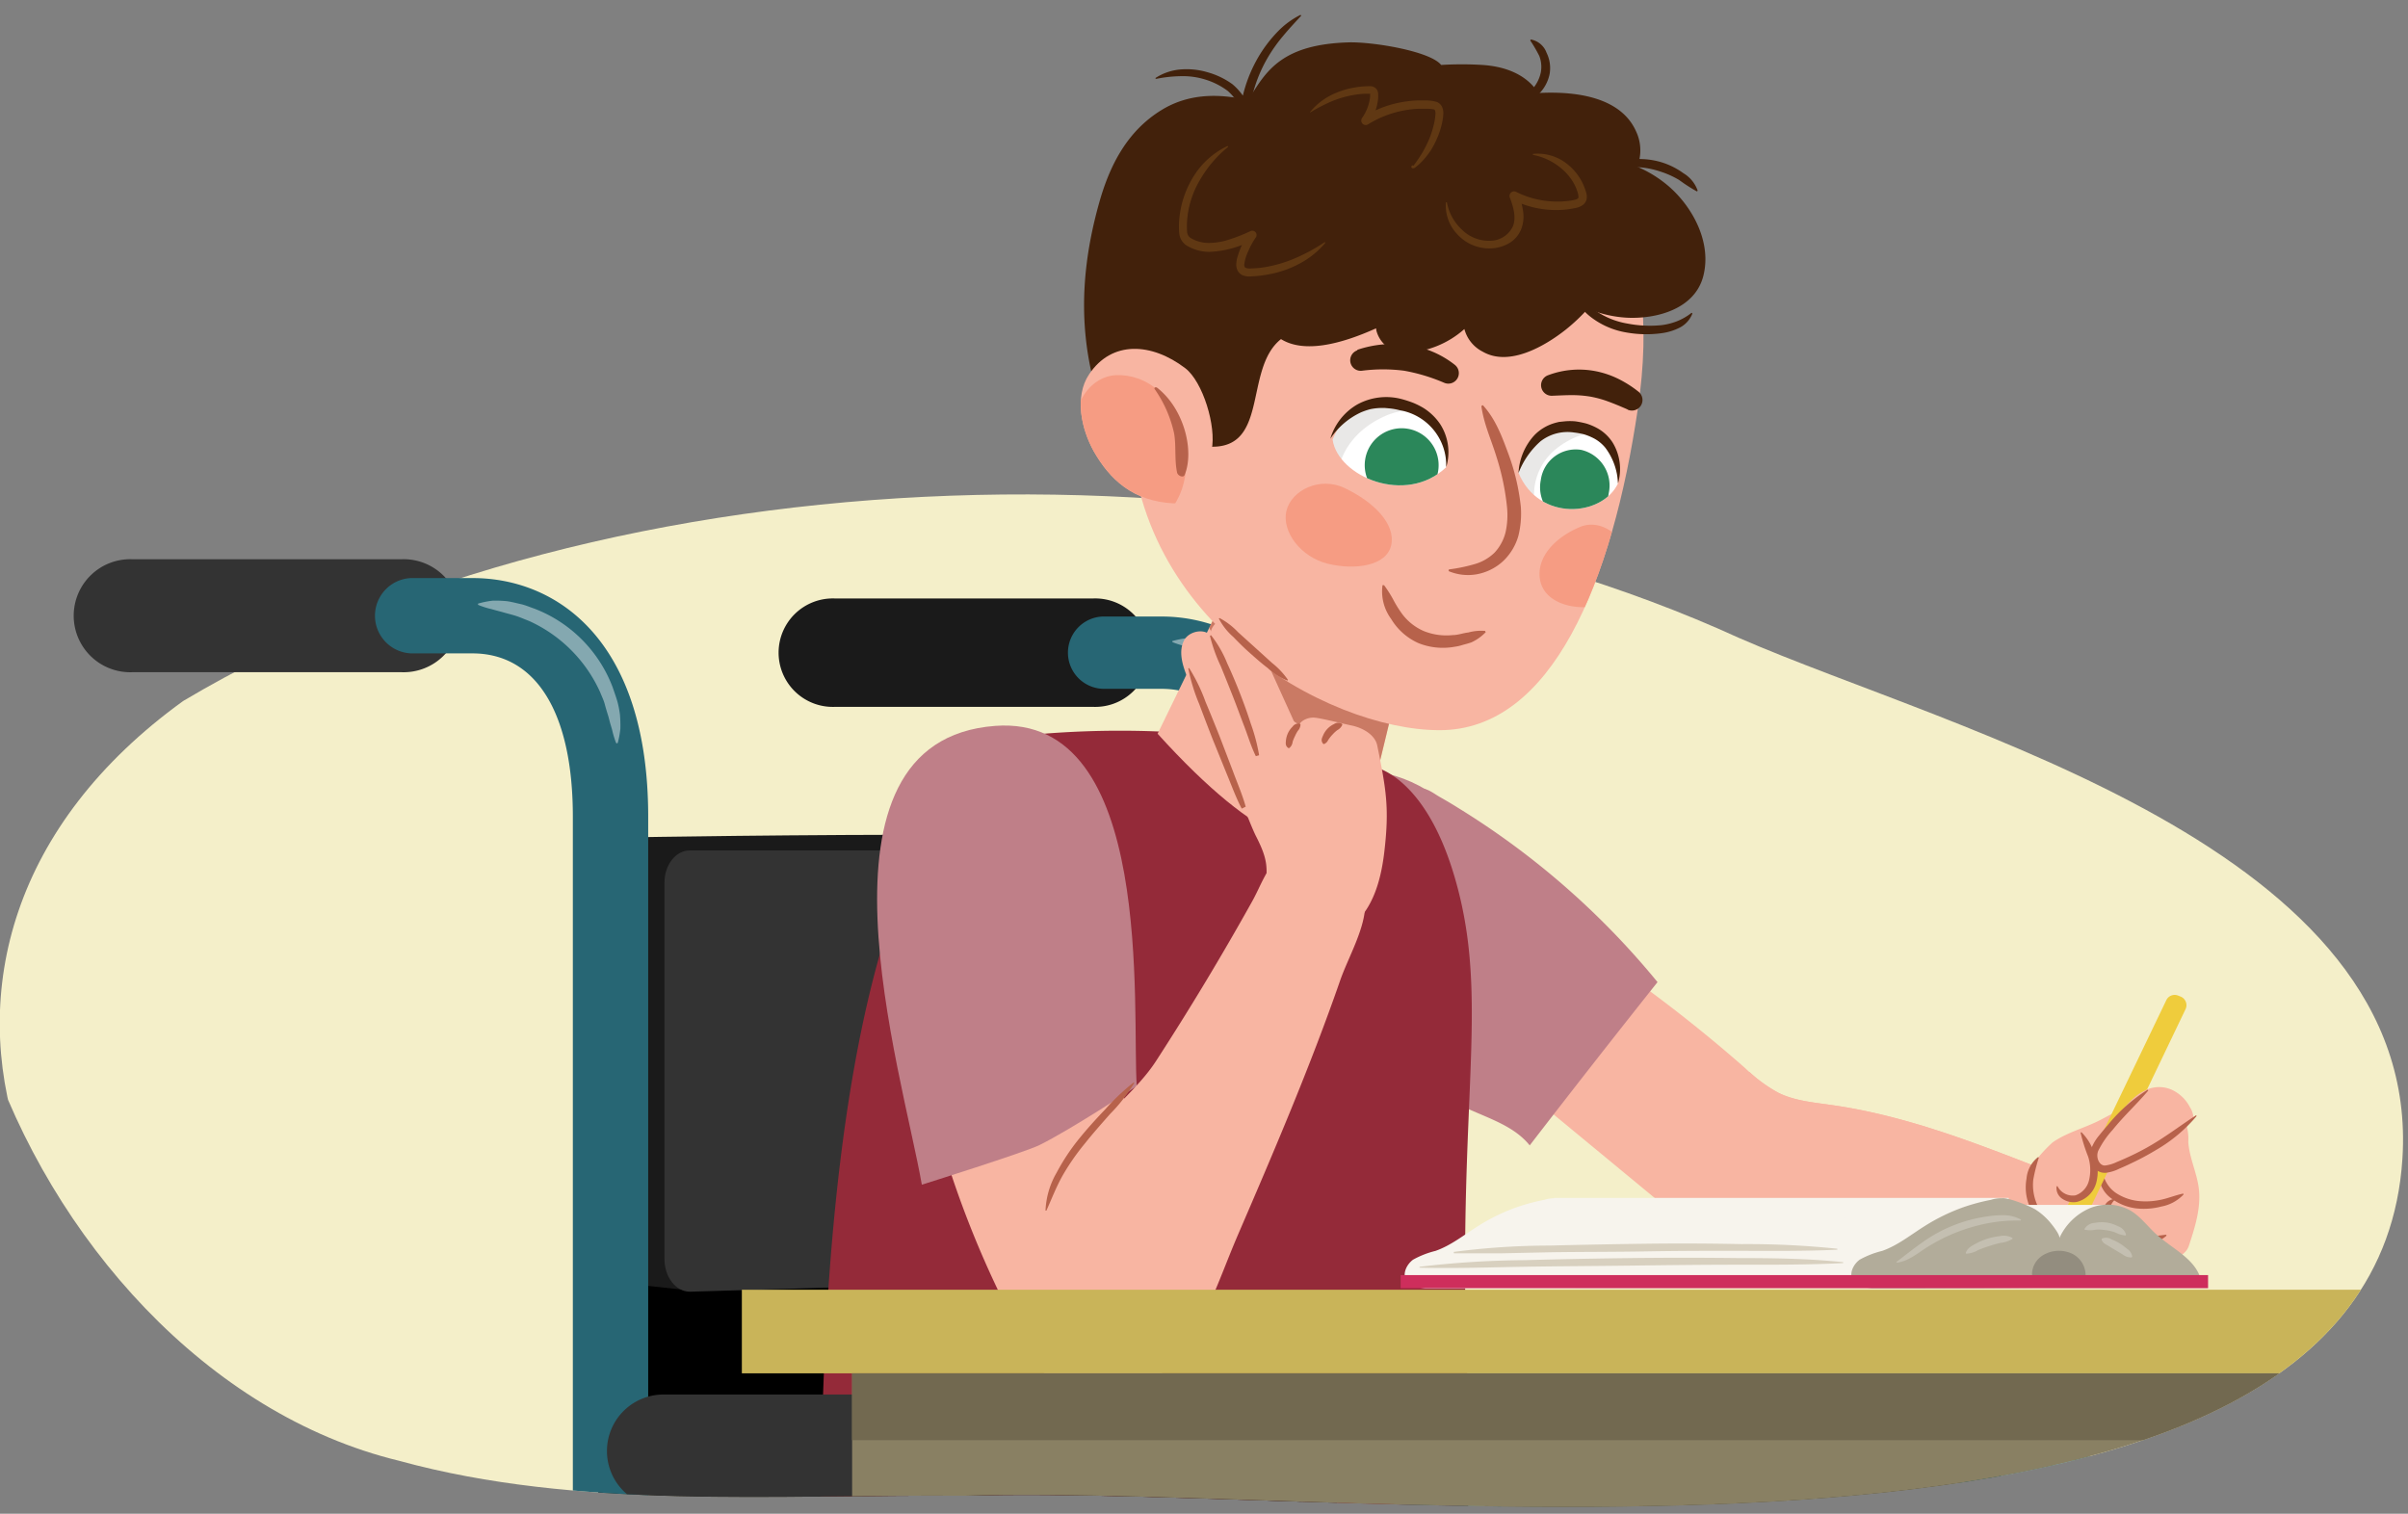 <svg xmlns="http://www.w3.org/2000/svg" xmlns:xlink="http://www.w3.org/1999/xlink" width="380" height="238.9" viewBox="0 0 380 238.9"><rect x="0" y="0" width="380" height="238.9" fill="#808080" stroke="none"/><defs><clipPath id="a"><path d="M.1-205.12C-4.53-95.94,110-108.71,207.26-108.71S369.43-94.14,379.08-194c9.27-96-94.57-182.09-191.86-182.09S4.74-314.31.1-205.12Z" fill="none"/></clipPath><clipPath id="b"><path d="M379.12,182.87c3.17-49.1-71-67.47-104.69-82.19-10.29-4.7,17.34-68.32,6.15-86-19.27-30.4-78.19-19.35-99.69-20.57C127.4-8.9,60.24,56.6,19,81.18c-54,39-16.64,134.71,44,149.37,28.17,7.73,59.17,5.28,89.17,5.51C217.09,234,374.36,256.76,379.12,182.87Z" fill="none"/></clipPath><clipPath id="c"><path d="M221.45,104.92,217.56,121s-2.11,31-34.88-5.2l10.45-21.44Z" fill="#f8b5a2"/></clipPath><clipPath id="d"><path d="M258.47,64.47c-4,27.2-13.5,50.77-31.29,50.77s-49.64-17.7-48.81-50.77c.69-27,13.59-51.55,45.12-48.87C253.64,18.16,262.42,37.79,258.47,64.47Z" fill="#f8b5a2"/></clipPath><clipPath id="e"><path d="M171.85,59.1c3.61-5.44,9.92-5,15.18-1,2.79,2.12,4.95,9.23,4.18,12.89-.27,1.3-1.66,8.67-6,8.45-6.47-.32-10.1-3.82-12.61-8.22C170.67,67.76,169.51,62.62,171.85,59.1Z" fill="#f8b5a2"/></clipPath><clipPath id="f"><path d="M210.3,69.38c.82,5.81,11.54,10.43,17.92,4.36C229.28,64.15,214.6,58.68,210.3,69.38Z" fill="none"/></clipPath><clipPath id="g"><path d="M255.33,76.3c-2.46,5.22-12.48,6.11-15.7-1.69C241.77,65.21,255.23,64.82,255.33,76.3Z" fill="none"/></clipPath></defs><g clip-path="url(#a)"><path d="M133.13-11c.48,5.39.41,10.78.39,16.17s-.06,10.79-.14,16.18-.28,10.78-.46,16.17-.38,10.79-1.08,16.15a.06.06,0,0,1-.08.06.07.07,0,0,1-.06-.07c-.17-5.4,0-10.78.16-16.17s.24-10.77.31-16.16l.29-16.16c.08-5.39.06-10.78.52-16.17a.08.08,0,0,1,.08-.07A.08.08,0,0,1,133.13-11Z" fill="#34454e"/><path d="M121.83-10c.26,4.55.11,9.08.15,13.62s.18,9.07.45,13.59.58,9,1.19,13.53a10.79,10.79,0,0,0,2.35,6,8.69,8.69,0,0,0,2.47,2.08,9.6,9.6,0,0,0,3.15,1s.07,0,.06.08a.07.07,0,0,1-.06.07,7.78,7.78,0,0,1-6.32-2.63,11.26,11.26,0,0,1-2.69-6.44c-.67-4.51-1.06-9.06-1.35-13.6s-.31-9.11-.31-13.66A92.75,92.75,0,0,1,121.68-10s0-.07.08-.06A.07.07,0,0,1,121.83-10Z" fill="#34454e"/><path d="M171.73-9a52.29,52.29,0,0,0,1.69,10,39.4,39.4,0,0,0,4.17,9.24,53.37,53.37,0,0,0,6,8.19c2.27,2.54,4.74,4.9,7,7.48a.08.08,0,0,1,0,.11.07.07,0,0,1-.09,0,42.13,42.13,0,0,1-7.72-6.89,54.69,54.69,0,0,1-6.3-8.27,40.23,40.23,0,0,1-4.14-9.57A22.48,22.48,0,0,1,171.59-9s0-.06.08-.06A.07.07,0,0,1,171.73-9Z" fill="#34454e"/><path d="M95.73-9.09A43.33,43.33,0,0,1,93.9,1.2a94.08,94.08,0,0,1-3.33,9.93A93,93,0,0,1,86,20.56a23.06,23.06,0,0,1-3,4.37,9.2,9.2,0,0,1-4.47,2.83.07.07,0,0,1-.09-.05.07.07,0,0,1,0-.08,12.79,12.79,0,0,0,3.82-3.3,27.22,27.22,0,0,0,2.78-4.27,92.75,92.75,0,0,0,4.36-9.38A95.81,95.81,0,0,0,92.88.91c1-3.31,1.64-6.69,2.7-10a.08.08,0,0,1,.09-.05A.08.08,0,0,1,95.73-9.09Z" fill="#34454e"/><path d="M205.77-7.48c-5.09-2.59-10.85-1.56-16.4-1.23-5.82.33-11.63.63-17.45.86q-18.55.75-37.12,1-18,.21-36,0c-11.65-.11-23.5-.93-35,1.39-.5.1-.39.75,0,.9C74.56-.42,111.19,4,131.64,4.21s55.17-5.54,61-6.51C198.11-3.21,208.94-5.87,205.77-7.48Z" fill="#13181b" opacity="0.3"/><path d="M88.06-184.69c-15.62,1.4-27.26,11.95-30,24.23C44.56-99,49.72,5.7,49.72,100.85c9.19,20.15,158.57,16.32,165,2.48C209.64,0,202.85-85.58,186.32-180.29,160.14-176.68,123-181,88.06-184.69Z" fill="#942b3a"/></g><g clip-path="url(#b)"><path d="M379.12,182.87c3.17-49.1-71-67.47-104.69-82.19-72.09-32.93-178-30.24-245.52,9.95-54,39-26.59,105.26,34,119.92,28.17,7.73,59.17,5.28,89.17,5.51C217.09,234,374.36,256.76,379.12,182.87Z" fill="#f4efc9"/><path d="M275.42,168.59a24.47,24.47,0,0,0,5.25,3.89c2.58,1.26,5.52,1.51,8.36,1.92,11.58,1.63,22.6,5.93,33.49,10.19a10.61,10.61,0,0,1,3.48,1.9c2.75,2.56,2,7,1.11,10.66a3.21,3.21,0,0,1-3.79,3c-11.48.36-23-.83-34.45-.81a42.28,42.28,0,0,1-11.12-1,39.48,39.48,0,0,1-15.19-8.09l-24.14-19.94a8,8,0,0,1-2.62-3c-.6-1.54-.19-3.28.23-4.89.87-3.37,1.79-6.83,3.87-9.63a11.07,11.07,0,0,1,6.76-4.27c2.27-.44,3.9.66,5.66,2,5.07,3.72,10.16,7.36,15.05,11.31Q271.47,165.11,275.42,168.59Z" fill="#f8b5a2"/><path d="M261.57,155q-10.19,12.81-20.17,25.77c-3.7-4.6-10.81-4.95-15-9.12A17.9,17.9,0,0,1,222.6,165a65.19,65.19,0,0,1-3.52-23c0-4.62.5-9.4,2.45-13.64.5-1.09,1.42-3.82,2.88-3.9.89,0,1.93.81,2.66,1.24,1,.57,2,1.15,2.93,1.74A125.89,125.89,0,0,1,261.57,155Z" fill="#bf7f88"/><path d="M238.59,150.14c0,16.12-12.53,31.35-28,34s-28-8.25-28-24.37,12.53-35.23,28-37.89S238.59,134,238.59,150.14Z" fill="#bf7f88"/><rect x="94.4" y="199.8" width="110.91" height="58.18"/><path d="M172.54,111.56H131.72a8.56,8.56,0,1,1,0-17.11h40.82a8.56,8.56,0,1,1,0,17.11Z" fill="#1a1a1a"/><path d="M334,415.17a5.71,5.71,0,0,1-5.71-5.71v-50H204.15a5.7,5.7,0,0,1-5.7-5.7v-191a5.71,5.71,0,0,1,11.41,0V348H334a5.71,5.71,0,0,1,5.7,5.71v55.74A5.71,5.71,0,0,1,334,415.17Z" fill="#1a444d"/><path d="M204.15,180.32a5.71,5.71,0,0,1-5.7-5.71V129.86c0-13-5.83-21.15-15.21-21.15H174a5.71,5.71,0,0,1,0-11.41h9.28c13.25,0,26.62,10.07,26.62,32.56v44.75A5.71,5.71,0,0,1,204.15,180.32Z" fill="#276674"/><path d="M307.85,238.19h-95.4a8.56,8.56,0,0,1,0-17.12h95.4a8.56,8.56,0,0,1,0,17.12Z" fill="#1a1a1a"/><path d="M334,316a5.71,5.71,0,0,1-5.71-5.7V250.54a15.23,15.23,0,0,0-15.21-15.21,5.7,5.7,0,1,1,0-11.4,26.65,26.65,0,0,1,26.62,26.61v59.71A5.7,5.7,0,0,1,334,316Z" fill="#276674"/><path d="M185.14,101.14a12.69,12.69,0,0,1,2.11-.41c.71,0,1.43,0,2.14.07s1.4.29,2.1.45,1.36.45,2,.68a20.85,20.85,0,0,1,7.2,4.67,21.06,21.06,0,0,1,4.66,7.2c.23.69.48,1.36.68,2a21.11,21.11,0,0,1,.43,2.1,19.13,19.13,0,0,1,.07,2.14,13.75,13.75,0,0,1-.39,2.11.15.15,0,0,1-.18.1.2.2,0,0,1-.09-.09h0a16.45,16.45,0,0,1-.59-2c-.2-.65-.38-1.29-.53-1.92s-.4-1.25-.57-1.88-.47-1.22-.7-1.83a21.47,21.47,0,0,0-10.77-10.75c-.61-.23-1.21-.5-1.82-.71s-1.26-.36-1.89-.55-1.27-.33-1.91-.53a13.72,13.72,0,0,1-2-.62h0a.14.14,0,0,1-.08-.19A.2.2,0,0,1,185.14,101.14Z" fill="#84a8b0"/><path d="M335.77,248.82a13.35,13.35,0,0,1-.62-2c-.2-.64-.39-1.28-.53-1.91s-.38-1.26-.55-1.89-.47-1.21-.7-1.82a21.55,21.55,0,0,0-10.76-10.77c-.61-.23-1.21-.49-1.82-.7s-1.26-.37-1.89-.57-1.27-.33-1.92-.53a15.8,15.8,0,0,1-2-.59h0a.15.15,0,0,1-.08-.19.14.14,0,0,1,.1-.08,13.32,13.32,0,0,1,2.11-.39c.71,0,1.42,0,2.14.07s1.4.27,2.1.43,1.36.45,2,.68a20.58,20.58,0,0,1,11.88,11.86c.22.69.47,1.36.67,2.05s.35,1.39.45,2.1a19.13,19.13,0,0,1,.07,2.14,12.69,12.69,0,0,1-.41,2.11.15.15,0,0,1-.18.1.13.13,0,0,1-.09-.09Z" fill="#84a8b0"/><path d="M210.13,195.9l-102.6,7.61-8.41-.9c-2.85-1.52-3.49-3.19-3.49-6V137.21c0-2.81,1.81-5.08,4-5.06,0,0,105.85-1.92,112.13,2.57l2.37,56.12C214.16,193.66,212.35,195.92,210.13,195.9Z" fill="#1a1a1a"/><path d="M210.13,200.86l-101.27,3c-2.22,0-4-2.33-4-5.14V139.29c0-2.82,1.81-5.09,4-5.07l101.27,0c2.22,0,4,2.32,4,5.14V195.8C214.16,198.61,212.35,200.88,210.13,200.86Z" fill="#333"/><path d="M187.74,115.72a152.58,152.58,0,0,0-22,0c-20.12,1.14-38.37,39.73-36,143.77,0-1.74,27.83-13.48,104.11-10.26-6.91-69,2.72-87-4.32-110.88-4.84-16.45-13.07-17.42-13.07-17.42Z" fill="#942a39"/><path d="M129.7,242.69s67.49,3,78.81-5.89l-79.93-12.17Z" fill="#533016" opacity="0.4"/><path d="M63.4,106.09H20.85a8.92,8.92,0,1,1,0-17.83H63.4a8.92,8.92,0,1,1,0,17.83Z" fill="#333"/><path d="M96.34,387.4a5.94,5.94,0,0,1-5.94-5.94V128.88c0-16.37-5.78-25.76-15.85-25.76H64.88a5.95,5.95,0,0,1,0-11.89h9.67c13.41,0,27.74,9.89,27.74,37.65V381.46A5.94,5.94,0,0,1,96.34,387.4Z" fill="#276674"/><path d="M207,237.92H105a8.92,8.92,0,1,1,0-17.83H207a8.92,8.92,0,1,1,0,17.83Z" fill="#333"/><path d="M234.27,323.51a5.94,5.94,0,0,1-5.94-5.94V250.8A15.87,15.87,0,0,0,212.47,235a5.95,5.95,0,0,1,0-11.89,27.78,27.78,0,0,1,27.75,27.74v66.77A6,6,0,0,1,234.27,323.51Z" fill="#276674"/><path d="M75.56,95.23a13.38,13.38,0,0,1,2.2-.43,18.54,18.54,0,0,1,2.23.08c.74.1,1.46.3,2.19.46s1.42.47,2.13.71a21.43,21.43,0,0,1,12.36,12.38c.24.71.5,1.41.71,2.12s.35,1.46.45,2.19A20.85,20.85,0,0,1,97.9,115a14.47,14.47,0,0,1-.4,2.2.16.16,0,0,1-.19.11.18.18,0,0,1-.1-.09v0a14.27,14.27,0,0,1-.62-2.07l-.3-1-.26-1c-.2-.66-.41-1.31-.59-2s-.49-1.27-.73-1.9A22.47,22.47,0,0,0,83.49,98c-.64-.24-1.26-.52-1.9-.74s-1.31-.37-2-.57-1.32-.35-2-.55a13.31,13.31,0,0,1-2.07-.65h0a.15.15,0,0,1-.08-.2A.13.13,0,0,1,75.56,95.23Z" fill="#84a8b0"/><path d="M236.11,249a14,14,0,0,1-.65-2.07c-.2-.68-.4-1.34-.55-2s-.39-1.31-.57-2-.5-1.26-.74-1.89a22.44,22.44,0,0,0-11.21-11.23c-.63-.24-1.26-.51-1.9-.73s-1.3-.39-2-.59l-1-.26-1-.3a14.27,14.27,0,0,1-2.07-.62h0a.15.15,0,0,1,0-.29,14.47,14.47,0,0,1,2.2-.4,20.85,20.85,0,0,1,2.23.07c.73.1,1.46.29,2.19.45s1.41.47,2.12.71a21.43,21.43,0,0,1,12.38,12.36c.24.72.5,1.42.71,2.13s.36,1.45.46,2.19a20.87,20.87,0,0,1,.08,2.23,13.7,13.7,0,0,1-.43,2.21.16.16,0,0,1-.19.1.18.18,0,0,1-.1-.09Z" fill="#84a8b0"/><path d="M221.45,104.92,217.56,121s-2.11,31-34.88-5.2l10.45-21.44Z" fill="#f8b5a2"/><g clip-path="url(#c)"><path d="M231,114.85l-5.72,6.79S199,119.31,189.45,96.1l11.47-8.84Z" fill="#b7624b" opacity="0.7"/></g><path d="M187.24,106.57c-.69-1.78-1.27-3.85-.37-5.53s4-2,4.45-.1c-1.15-1.83,1.58-4.08,3.63-3.39s3.16,2.86,4.05,4.83l5.81,12.82c-.09-1.26,1.45-2.07,2.72-1.93s5,1.09,5.72,1.22c1.73.35,3.74,1.44,4.09,3.17,1.42,7,1.93,9.89,1.11,16.83S215.16,147,208.32,148.4c-1.63.35-3.55.33-4.73-.86s-3.72-2.86-3.79-4.48c-.27-5.69,1-6.05-1.6-11.1-1.24-2.42-5.21-13.56-6.65-16.22A75.11,75.11,0,0,1,187.24,106.57Z" fill="#f8b5a2"/><path d="M191.1,100.24a17.92,17.92,0,0,1,2.56,4.44c.72,1.55,1.38,3.12,2,4.7s1.2,3.19,1.72,4.82a28.76,28.76,0,0,1,1.31,4.94l-.51.15c0-.31-.06-.61-.06-.92l.15,0c.16.27.28.55.43.82l-.52.15c-.76-1.54-1.23-3.16-1.84-4.74s-1.18-3.17-1.8-4.74-1.25-3.14-1.89-4.71a25.1,25.1,0,0,1-1.71-4.8Z" fill="#b7624b"/><path d="M203.31,118.06c-.51-.35-.41-.8-.38-1.2a3.71,3.71,0,0,1,.33-1.18,3.59,3.59,0,0,1,.72-1,1.12,1.12,0,0,1,1.17-.46l.08.13a1.54,1.54,0,0,1-.43,1,6.21,6.21,0,0,0-.45.84,6.63,6.63,0,0,0-.36.87,1.46,1.46,0,0,1-.53,1Z" fill="#b7624b"/><path d="M208.79,117.37c-.4-.49-.17-.91,0-1.29a3.44,3.44,0,0,1,1.74-1.81,1.14,1.14,0,0,1,1.29,0l0,.14a1.73,1.73,0,0,1-.78.82,5,5,0,0,0-.72.66,5.45,5.45,0,0,0-.61.74c-.21.28-.24.57-.79.81Z" fill="#b7624b"/><path d="M181.89,187.72c2.2,7.09,4.4,14.74,2.11,21.8a14.71,14.71,0,0,1-7,8.63,10.56,10.56,0,0,1-10.81-.57,17.05,17.05,0,0,1-4.52-5.85,157.32,157.32,0,0,1-12.89-30.61c-1-3.19-1.82-6.51-1.43-9.81.6-5.08,4-9.26,7.47-12.79,3-3.12,7-6.43,11.69-6.06,3.11.25,5,2.71,6.22,5.36,1.68,3.68,2.5,7.73,3.55,11.61C178,175.57,180,181.63,181.89,187.72Z" fill="#f8b5a2"/><path d="M179.39,171.41c-.8-11.62,3-58.75-22.34-56.85-31,2.32-14.68,54.56-11.58,72.41,0,0,16.22-5.09,18.58-6.26C168.83,178.35,178.85,171.8,179.39,171.41Z" fill="#bf7f88"/><path d="M171.42,180.07c-3.45,4.94-7,9.88-9.17,15.51s-2.67,12.16,0,17.56,9.1,9.11,14.88,7.43a16.79,16.79,0,0,0,7.11-4.79c5.91-6.19,7.73-13,11.11-20.88,5.68-13.17,11.44-26.62,16.14-40.17,1.27-3.66,4.07-8.37,3.94-12.24s-1.87-7.89-5.24-9.78c-3.13-1.75-5.45.21-8.14,2.38-2.13,1.72-3.15,4.86-4.45,7.17q-7.14,12.8-15.11,25.1C179.52,172,174.56,175.58,171.42,180.07Z" fill="#f8b5a2"/><path d="M179,170.91a25.9,25.9,0,0,1-3.83,4.91c-1.36,1.55-2.73,3.09-4,4.69a36.48,36.48,0,0,0-3.47,5c-1,1.77-1.71,3.63-2.57,5.55l-.14,0a12.94,12.94,0,0,1,1.76-6,33.23,33.23,0,0,1,3.47-5.26c1.32-1.63,2.71-3.17,4.15-4.67a34.52,34.52,0,0,1,4.51-4.28Z" fill="#b7624b"/><path d="M258.47,64.47c-4,27.2-13.5,50.77-31.29,50.77s-49.64-17.7-48.81-50.77c.69-27,13.59-51.55,45.12-48.87C253.64,18.16,262.42,37.79,258.47,64.47Z" fill="#f8b5a2"/><g clip-path="url(#d)"><path d="M256.92,88.1a6.9,6.9,0,0,1-5.68,7.63c-3.56.49-7.7-.87-8.23-4.34s2.39-6.57,6.32-8.22C252.67,81.77,256.39,84.63,256.92,88.1Z" fill="#f69c83"/></g><path d="M263.44,29.49a19.13,19.13,0,0,0-5.08-3.18,7,7,0,0,0-.2-5.63c-2.34-5.17-9-6.34-15.4-6-1.58-2.52-4.56-4.15-8.82-4.43a54.54,54.54,0,0,0-6.52,0c-1.68-2.16-10.79-3.68-14.64-3.56C202.63,7,200,10.93,197.43,15.05c-.23.37-.71.4-1,.64-4.45-.95-9-.86-13.14,1.68-5.39,3.31-8.16,8.68-9.83,14.63-4.14,14.73-3,27.75,4.27,41.05,2,3.77,7.6,3.46,9.08.5,1.35-.37,1.12-3.41,2.94-3.16,10.92,1.5,6.27-12,12.4-16.87,3.69,2.29,9.51.77,15-1.7l.06.37a4.67,4.67,0,0,0,4.45,3.49,14.81,14.81,0,0,0,9.43-3.75A5.62,5.62,0,0,0,234,55.51c4.16,2.39,9.76-.86,13.08-3.48a29.06,29.06,0,0,0,3.51-3.32,18.34,18.34,0,0,0,6.15,1.43c4.66.23,10.73-1.35,12.06-6.6S267.17,32.78,263.44,29.49Z" fill="#42210b"/><path d="M171.85,59.1c3.61-5.44,9.92-5,15.18-1,2.79,2.12,4.95,9.23,4.18,12.89-.27,1.3-1.66,8.67-6,8.45-6.47-.32-10.1-3.82-12.61-8.22C170.67,67.76,169.51,62.62,171.85,59.1Z" fill="#f8b5a2"/><g clip-path="url(#e)"><path d="M176.07,59.21c-4.62.27-8,5.95-5.78,12.45,2.12,6.14,5.34,11.26,10,11s7.61-5.61,6.78-12C185.94,62.32,180.7,59,176.07,59.21Z" fill="#f69c83"/><path d="M182.64,61.22c4.26,3.35,5.86,10,4.3,13.75-.22.51-1.09.1-1.19-.4-.43-2.07-.12-4.07-.46-6.14a19.38,19.38,0,0,0-3.06-7C182.05,61.19,182.37,61,182.64,61.22Z" fill="#b7624b"/></g><path d="M203,80.64c-.75,3.29,2.29,7.29,6.54,8.33s9.27.37,10-2.92-2.65-6.78-7.3-9C208.34,75.14,203.79,77.34,203,80.64Z" fill="#f69c83"/><path d="M234.46,99.77a7.55,7.55,0,0,1-2.26,1.61c-.43.15-.88.27-1.33.39a7.68,7.68,0,0,1-1.36.31,10.34,10.34,0,0,1-5.69-.59,9.59,9.59,0,0,1-4.29-3.81,7.33,7.33,0,0,1-1.36-5.32l.25,0a19.29,19.29,0,0,1,1.41,2.21,18.16,18.16,0,0,0,1.27,2.09,8.46,8.46,0,0,0,3.57,2.93,9.56,9.56,0,0,0,4.6.64c.81,0,1.61-.32,2.44-.41a7.71,7.71,0,0,1,2.64-.25Z" fill="#b7624b"/><path d="M234,63.94c2,2.18,3,4.9,4,7.59A34.54,34.54,0,0,1,240,80a14.68,14.68,0,0,1-.38,4.54,8.83,8.83,0,0,1-2.4,4A8.29,8.29,0,0,1,233,90.64a7.88,7.88,0,0,1-4.41-.51l.05-.26a26,26,0,0,0,4-.82,7.42,7.42,0,0,0,3.22-1.84A7.31,7.31,0,0,0,237.59,84a12.57,12.57,0,0,0,.24-3.85,38.67,38.67,0,0,0-1.66-8c-.8-2.66-2-5.17-2.4-8.07Z" fill="#b7624b"/><path d="M210.3,69.38c.82,5.81,11.54,10.43,17.92,4.36C229.28,64.15,214.6,58.68,210.3,69.38Z" fill="#fff"/><g clip-path="url(#f)"><path d="M211.52,73.05s1-4.68,7-7.36a10.1,10.1,0,0,1,10.4,1.2,14.43,14.43,0,0,1,.89-1.85l-4.35-6.45-8.24.62-6.86,4.93-3.27,4L208.92,74Z" fill="#24140b" opacity="0.1"/><path d="M226.94,74.41a5.83,5.83,0,1,1-4.77-6.74A5.83,5.83,0,0,1,226.94,74.41Z" fill="#2b875a"/></g><path d="M255.33,76.3c-2.46,5.22-12.48,6.11-15.7-1.69C241.77,65.21,255.23,64.82,255.33,76.3Z" fill="#fff"/><g clip-path="url(#g)"><path d="M254.78,68.33s-4.53-1.28-9.3,2.58a9.33,9.33,0,0,0-3.14,9.4,15.18,15.18,0,0,0-2-.09l-3.93-6.66,3.86-6.73,7.11-3.57,4.84-.94,4.43,4.23Z" fill="#24140b" opacity="0.1"/><path d="M243.15,75.76a5.77,5.77,0,0,0,4.36,6.77,5.56,5.56,0,0,0,6.37-4.73A5.77,5.77,0,0,0,249.52,71,5.56,5.56,0,0,0,243.15,75.76Z" fill="#2b875a"/></g><path d="M214.16,55.22a17.53,17.53,0,0,1,8-.77,15.14,15.14,0,0,1,7.42,3.13,1.66,1.66,0,0,1-1.66,2.84h0a28.64,28.64,0,0,0-6.33-1.91,26,26,0,0,0-6.66,0h0a1.66,1.66,0,0,1-.7-3.23Z" fill="#42210b"/><path d="M256.82,64.61c-1-.44-2-.86-2.95-1.21a16.68,16.68,0,0,0-2.87-.8,17.76,17.76,0,0,0-2.94-.24c-1,0-2.05.06-3.14.1h0a1.67,1.67,0,0,1-.65-3.23,13.84,13.84,0,0,1,7.53-.65,14.38,14.38,0,0,1,3.66,1.25,17.68,17.68,0,0,1,3.12,2,1.67,1.67,0,0,1-1.69,2.84Z" fill="#42210b"/><path d="M255.33,76.3a10,10,0,0,0-2-5.64A5.93,5.93,0,0,0,251.15,69a8.32,8.32,0,0,0-1.32-.49,11.9,11.9,0,0,0-1.43-.25,6.92,6.92,0,0,0-5.31,1.4,12.85,12.85,0,0,0-3.46,5,9.53,9.53,0,0,1,2.53-6,7.27,7.27,0,0,1,3-1.84c.28-.09.57-.16.86-.23l.87-.09a9.19,9.19,0,0,1,1.74,0,15.79,15.79,0,0,1,1.69.34,9.08,9.08,0,0,1,1.62.67,6.73,6.73,0,0,1,2.57,2.37A8.06,8.06,0,0,1,255.33,76.3Z" fill="#42210b"/><path d="M228.22,73.74a8.81,8.81,0,0,0-7.35-9,10.16,10.16,0,0,0-1.54-.28l-.77-.07c-.25,0-.51,0-.76,0a9.7,9.7,0,0,0-1.52.18,10.88,10.88,0,0,0-1.46.49,11.68,11.68,0,0,0-4.88,4.18,9.26,9.26,0,0,1,4.26-5.41,9.52,9.52,0,0,1,7.09-.82,18,18,0,0,1,1.71.56,12.24,12.24,0,0,1,1.62.81,8.88,8.88,0,0,1,2.64,2.54A8.18,8.18,0,0,1,228.22,73.74Z" fill="#42210b"/><path d="M182.31,12.33a8.58,8.58,0,0,1,4-1.37,11.64,11.64,0,0,1,4.27.45,12.24,12.24,0,0,1,3.92,1.89,9.46,9.46,0,0,1,2.6,3.54l-1.34.2a22.33,22.33,0,0,1,3.09-8.49A21.29,21.29,0,0,1,201.62,5a13.18,13.18,0,0,1,3.62-2.66l.1.14c-1,1.09-2,2.15-2.91,3.26A24.36,24.36,0,0,0,200,9.2a22.45,22.45,0,0,0-2.78,8l-.32,2.41-1-2.21a8,8,0,0,0-2.18-3.07,11.57,11.57,0,0,0-3.43-1.75,11.89,11.89,0,0,0-3.85-.56,21.25,21.25,0,0,0-4,.43Z" fill="#42210b"/><path d="M248.33,45.35A16.43,16.43,0,0,0,252,49.17a12.47,12.47,0,0,0,4.85,1.9,18.57,18.57,0,0,0,5.31.25,10,10,0,0,0,2.5-.63,9,9,0,0,0,2.28-1.32l.14.1a4.21,4.21,0,0,1-1.94,2.2,8.88,8.88,0,0,1-2.81.9,17.83,17.83,0,0,1-5.74-.11,12.55,12.55,0,0,1-5.33-2.26,9.45,9.45,0,0,1-2.07-2.07,5.19,5.19,0,0,1-1-2.73Z" fill="#42210b"/><path d="M255.44,26a5,5,0,0,1,3.45-.9,12,12,0,0,1,3.56.59,11.77,11.77,0,0,1,3.21,1.65,5.21,5.21,0,0,1,2.25,2.76l-.13.11A25.92,25.92,0,0,1,265,28.42,14,14,0,0,0,262,27.07a13.62,13.62,0,0,0-3.18-.66,20.64,20.64,0,0,1-3.35-.21Z" fill="#42210b"/><path d="M240.2,16.24A11.51,11.51,0,0,1,242,13.85a5.74,5.74,0,0,0,1.15-2.42,4.75,4.75,0,0,0-.24-2.6,22.83,22.83,0,0,0-1.43-2.45l.09-.15a3.25,3.25,0,0,1,2.49,2.1,5.46,5.46,0,0,1,.48,3.36,6.22,6.22,0,0,1-1.56,3,4.51,4.51,0,0,1-2.68,1.72Z" fill="#42210b"/><path d="M242,24.28a7.44,7.44,0,0,1,5.54,1.79,8.55,8.55,0,0,1,1.94,2.33,8.85,8.85,0,0,1,.64,1.4,7.35,7.35,0,0,1,.23.75,2,2,0,0,1,0,1,1.57,1.57,0,0,1-.71.89,2.79,2.79,0,0,1-.84.35c-.53.12-1,.19-1.49.26a15.36,15.36,0,0,1-8.69-1.56l1-.88a12.4,12.4,0,0,1,.73,2.69,5.5,5.5,0,0,1-.32,2.93,4.53,4.53,0,0,1-2,2.22,6.21,6.21,0,0,1-2.81.75A6.79,6.79,0,0,1,230,37a6.56,6.56,0,0,1-1.83-5,.08.08,0,0,1,.09-.08.08.08,0,0,1,.08.07,7.86,7.86,0,0,0,2.41,4.3A6,6,0,0,0,235.09,38a4,4,0,0,0,3.64-2.24c.56-1.35.14-3-.47-4.59a.71.71,0,0,1,.4-.91.68.68,0,0,1,.56,0h0a14.22,14.22,0,0,0,5.19,1.49,14.43,14.43,0,0,0,2.71,0,10.73,10.73,0,0,0,1.32-.2c.4-.08.64-.25.65-.35s0-.58-.18-1a6.79,6.79,0,0,0-.52-1.21,8.37,8.37,0,0,0-1.63-2.08,9.81,9.81,0,0,0-4.8-2.46.1.1,0,0,1-.07-.1A.08.08,0,0,1,242,24.28Z" fill="#603813"/><path d="M209.11,38.37a13.67,13.67,0,0,1-4,3.22,16.38,16.38,0,0,1-4.91,1.71,17.57,17.57,0,0,1-2.6.31A3,3,0,0,1,196,43.4a1.67,1.67,0,0,1-.71-.73,2,2,0,0,1-.2-.89,4.45,4.45,0,0,1,.26-1.44,13.26,13.26,0,0,1,.45-1.25,13,13,0,0,1,1.29-2.34l.85,1a16,16,0,0,1-7.05,2,6.9,6.9,0,0,1-3.75-1.08,2.69,2.69,0,0,1-.77-.89,2.91,2.91,0,0,1-.29-1.09,12.94,12.94,0,0,1,0-1.87,15.3,15.3,0,0,1,2.25-6.94,12.66,12.66,0,0,1,5.34-4.82.08.08,0,0,1,.11.05.08.08,0,0,1,0,.1,18.69,18.69,0,0,0-4.45,5.25,14.63,14.63,0,0,0-2,6.44,13.09,13.09,0,0,0,0,1.66,1.25,1.25,0,0,0,.56,1,5.57,5.57,0,0,0,3,.78,10.57,10.57,0,0,0,3.25-.59,25.72,25.72,0,0,0,3.2-1.28h0a.68.68,0,0,1,.84,1A11.42,11.42,0,0,0,197,39.61a6.94,6.94,0,0,0-.65,2.15c0,.32.08.43.22.51a1.92,1.92,0,0,0,.92.09,15.29,15.29,0,0,0,2.43-.25,21,21,0,0,0,4.68-1.45A28.72,28.72,0,0,0,209,38.25a.08.08,0,0,1,.12,0A.08.08,0,0,1,209.11,38.37Z" fill="#603813"/><path d="M206.72,17.71a10.12,10.12,0,0,1,3.12-2.58,12.77,12.77,0,0,1,3.89-1.31,13,13,0,0,1,2.06-.21,3.82,3.82,0,0,1,.59,0,1.29,1.29,0,0,1,.87.48,1.38,1.38,0,0,1,.23.87,4.93,4.93,0,0,1,0,.55,8.25,8.25,0,0,1-1.47,4l-.93-1a16.84,16.84,0,0,1,5.53-2.27,18.58,18.58,0,0,1,3-.39q.75,0,1.5,0a5.9,5.9,0,0,1,1.65.25,1.57,1.57,0,0,1,.84.84,2.47,2.47,0,0,1,.17,1,9,9,0,0,1-.22,1.55,13.08,13.08,0,0,1-1,2.85,11.21,11.21,0,0,1-1.6,2.52,10.43,10.43,0,0,1-1,1.06c-.18.17-.38.32-.57.47a.58.58,0,0,1-.47.17.33.33,0,0,1-.17-.12.2.2,0,0,1,0-.19.23.23,0,0,1,.1-.12c0-.06.21,0,.21.06a.06.06,0,0,1,0,.06l-.11,0s.07,0,.06,0v0s0-.07,0-.05a.92.92,0,0,0,.14-.16c.14-.19.29-.37.42-.57.28-.39.53-.79.78-1.18a18.58,18.58,0,0,0,1.25-2.48,14.19,14.19,0,0,0,.78-2.63,8.18,8.18,0,0,0,.16-1.31,1.25,1.25,0,0,0-.08-.45.29.29,0,0,0-.16-.15,5.23,5.23,0,0,0-1.2-.1c-.46,0-.92,0-1.38,0a16.58,16.58,0,0,0-7.83,2.46h0a.69.69,0,0,1-.95-.22.71.71,0,0,1,0-.77,7.16,7.16,0,0,0,1.28-3.33c0-.15,0-.31,0-.44s0-.15,0-.08.11.06,0,0h-.4a11.82,11.82,0,0,0-1.88.15,16.14,16.14,0,0,0-3.65,1,25,25,0,0,0-3.45,1.77.08.08,0,0,1-.12,0A.09.09,0,0,1,206.72,17.71Z" fill="#603813"/><path d="M187.65,105.43a27.32,27.32,0,0,1,2.59,5.33c.76,1.81,1.5,3.64,2.23,5.47l2.11,5.52c.68,1.85,1.47,3.65,2,5.56l-.62.31a14.77,14.77,0,0,1-.66-1.64l.13-.07c.4.43.77.89,1.12,1.35l-.62.31c-.92-1.75-1.58-3.61-2.34-5.43l-2.22-5.47c-.72-1.84-1.42-3.67-2.11-5.52a28.87,28.87,0,0,1-1.74-5.67Z" fill="#b7624b"/><path d="M192.45,97.54a11.28,11.28,0,0,1,2.91,2.22l2.69,2.43,2.69,2.44a12.29,12.29,0,0,1,2.51,2.67l-.09.12a10.27,10.27,0,0,1-3.12-2c-1-.76-1.88-1.55-2.8-2.36s-1.78-1.67-2.63-2.55a9.68,9.68,0,0,1-2.27-2.9Z" fill="#b7624b"/><rect x="117.07" y="203.55" width="279.03" height="13.19" fill="#c9b459"/><rect x="134.47" y="216.74" width="261.63" height="36.92" fill="#898063"/><rect x="134.47" y="216.74" width="261.63" height="10.55" fill="#726950"/><path d="M276.08,169.17a21.26,21.26,0,0,0,4.59,3.31c2.58,1.26,5.52,1.51,8.36,1.92,11.58,1.63,22.6,5.93,33.49,10.19a10.61,10.61,0,0,1,3.48,1.9c2.75,2.56,2,7,1.11,10.66a3.21,3.21,0,0,1-3.79,3c-11.48.36-23-.83-34.45-.81a42.28,42.28,0,0,1-11.12-1,39.48,39.48,0,0,1-15.19-8.09l-.58-.47" fill="#f8b5a2"/><path d="M323.9,180.31c2.1-1.48,4.65-2.16,7-3.28,1.24-.6,2.42-1.33,3.7-1.82a11.06,11.06,0,0,1,7.65-.09,4.46,4.46,0,0,1,2.65,2,8,8,0,0,1,.43,3.1c.16,2.51,1.35,4.85,1.66,7.35.37,3.07-.61,6.13-1.58,9.07-.77,2.33-4.84,2.63-7,3.81-1.59.88-5.68-.86-7.45-1.26-2.46-.56-7.51-3.93-9.45-5.55-3-2.46-1.62-6.51-.76-8.91a11.31,11.31,0,0,1,1.1-2.3A23.33,23.33,0,0,1,323.9,180.31Z" fill="#f8b5a2"/><path d="M321.75,182.69a26.24,26.24,0,0,0-.88,3.46,7.68,7.68,0,0,0,.38,3.4,7.38,7.38,0,0,0,.74,1.56,3.34,3.34,0,0,1,.44,1,4.57,4.57,0,0,1,.11,1.05,24.77,24.77,0,0,0,.56,3.53l-.13.07a4.89,4.89,0,0,1-1.5-3.55,2.49,2.49,0,0,0-.47-1.48,7.78,7.78,0,0,1-1.2-5.72,4.82,4.82,0,0,1,1.83-3.4Z" fill="#b7624b"/><path d="M344.58,188.52a6.37,6.37,0,0,1-3.47,1.89,10.85,10.85,0,0,1-4,.3,8.27,8.27,0,0,1-3.81-1.49,4.71,4.71,0,0,1-2.07-3.55v-2.93l.71,2.74a8,8,0,0,1,.22,1.31l-.13.06a8.65,8.65,0,0,1-.78-1.08l.71-.2a4.93,4.93,0,0,0,2,2.74,8.12,8.12,0,0,0,3.32,1.22,11.34,11.34,0,0,0,3.62-.16c1.22-.24,2.32-.72,3.64-1Z" fill="#b7624b"/><path d="M341.91,195a4.81,4.81,0,0,1-3.54,1.26,8,8,0,0,1-3.75-.84,5.05,5.05,0,0,1-2.68-2.92,3,3,0,0,1,.14-2.1,1.89,1.89,0,0,1,1.61-1.18l.05.13a2.75,2.75,0,0,0-.8,1.37,2.5,2.5,0,0,0,0,1.46,4.2,4.2,0,0,0,2.19,2.16,7.65,7.65,0,0,0,3.22.83,31,31,0,0,0,3.46-.31Z" fill="#b7624b"/><path d="M332.77,191.92a11,11,0,0,1-1.3.93,2.68,2.68,0,0,0-1,2.5,16.07,16.07,0,0,1,.35,1.57l-.11.11a1.72,1.72,0,0,1-1.29-1.45,3.32,3.32,0,0,1,.08-2,3.26,3.26,0,0,1,1.31-1.57,1.67,1.67,0,0,1,1.93-.2Z" fill="#b7624b"/><path d="M341.86,157.85l-17.75,36.94-.78,5.41a.34.34,0,0,0,.59.27l3.32-4.34,17.65-36.85a1.46,1.46,0,0,0-.78-2l-.4-.16A1.46,1.46,0,0,0,341.86,157.85Z" fill="#efcc3c"/><path d="M330,186.67a4.1,4.1,0,0,1-1.45,2.05,2.13,2.13,0,0,1-2.39.08,2.08,2.08,0,0,1-.76-1.63,3.84,3.84,0,0,1,.5-1.78,5.34,5.34,0,0,1,2.73-2.59c1.29-.4,1.74.73,1.75,1.83A5.51,5.51,0,0,1,330,186.67Z" fill="#f8b5a2"/><path d="M328.46,178.68a8.28,8.28,0,0,1,2.1,3.55,7.34,7.34,0,0,1,.28,4.29,4.27,4.27,0,0,1-3.09,3.17,3.13,3.13,0,0,1-2.28-.48,2,2,0,0,1-.92-2l.14,0a2.69,2.69,0,0,0,2.85,1.44,3.33,3.33,0,0,0,2.14-2.45,6.86,6.86,0,0,0-.15-3.64,26.86,26.86,0,0,1-1.2-3.8Z" fill="#b7624b"/><path d="M327.22,196.05c-.08-.21-.34-.26-.56-.25a1.66,1.66,0,0,0-1.19.66,2,2,0,0,0,0-1.16.79.79,0,0,0-.2-.41.74.74,0,0,0-.92,0,1.08,1.08,0,0,0-.33.3l-.73,5a.34.34,0,0,0,.59.27l3.3-4.32A.34.34,0,0,0,327.22,196.05Z" fill="#efead8"/><path d="M323.34,200.18a.75.75,0,0,1,.7-.91.37.37,0,0,1,.39.26.56.56,0,0,1,0,.22,3.51,3.51,0,0,1-.95,1.55,1.4,1.4,0,0,1-.06-1.37" fill="#565246"/><path d="M334.3,183.71c-1.19.43-2.69.74-3.58-.15-1.15-1.15-.27-3.08.65-4.42.61-.89,1.53-1,2.14-1.91,1.21-1.76,2.82-4.11,4.75-5a4.91,4.91,0,0,1,4.93,0,6.11,6.11,0,0,1,2.38,2.48,3.51,3.51,0,0,1,.57,1.67c-.08.53-.66.84-1.06,1.17a36.79,36.79,0,0,1-6.61,4.38A35.86,35.86,0,0,1,334.3,183.71Z" fill="#f8b5a2"/><path d="M339,172.13c-1.83,2.16-3.85,4-5.61,6.19a14.3,14.3,0,0,0-2.26,3.28c-.46,1.05.16,2.44,1.11,2.34a5.94,5.94,0,0,0,1.79-.54c.64-.26,1.27-.54,1.9-.83a38.76,38.76,0,0,0,3.67-1.92c2.39-1.41,4.58-3.08,6.95-4.63l.1.11a24.22,24.22,0,0,1-6.5,5.42,41,41,0,0,1-3.74,2c-.64.31-1.28.61-1.94.88a6.4,6.4,0,0,1-2.2.67,2.2,2.2,0,0,1-1.36-.39,2.51,2.51,0,0,1-.84-1.06,3.26,3.26,0,0,1,0-2.49,7.16,7.16,0,0,1,1.17-1.94c.45-.56.9-1.1,1.37-1.64a25.68,25.68,0,0,1,6.33-5.61Z" fill="#b7624b"/><rect x="308.28" y="190.16" width="24.2" height="12.97" fill="#f7f4ed"/><rect x="245.23" y="189.06" width="71.75" height="13.76" fill="#f7f4ed"/><path d="M293.79,194.81c-1.36-1.24-2.47-2.79-4.05-3.74-1.95-1.16-28.45-1.22-30.54-.34a9.34,9.34,0,0,0-4.71,4.7c.22-.48-1.2-2.2-1.49-2.55a9.89,9.89,0,0,0-2.29-2c-.7-.46-4.22-1.9-5.26-1.77l-.16,0a5.17,5.17,0,0,0-1.58.25,31.31,31.31,0,0,0-4.25,1.13,30.09,30.09,0,0,0-6.19,3c-2.21,1.38-4.28,3.07-6.74,3.93a14.24,14.24,0,0,0-3.53,1.38c-1,.73-1.73,2.19-1.09,3.29s3.11,1.25,3.11,1.25,73.88.07,75.87-1.08C300.2,198.78,296.38,197.16,293.79,194.81Z" fill="#f7f4ed"/><path d="M340.29,194.81c-1.37-1.24-2.47-2.79-4.06-3.74a7.4,7.4,0,0,0-6.55-.34,9.34,9.34,0,0,0-4.71,4.7c.22-.48-1.19-2.2-1.48-2.55a10.15,10.15,0,0,0-2.3-2c-.7-.46-4.21-1.9-5.25-1.77l-.17,0a5.11,5.11,0,0,0-1.57.25,31.45,31.45,0,0,0-4.26,1.13,30.59,30.59,0,0,0-6.19,3c-2.21,1.38-4.27,3.07-6.73,3.93a14.31,14.31,0,0,0-3.54,1.38c-1,.73-1.73,2.19-1.08,3.29s3.11,1.25,3.11,1.25,49.89.07,51.87-1.08C346.7,198.78,342.88,197.16,340.29,194.81Z" fill="#b2ac9a"/><path d="M322.42,198.09a4.89,4.89,0,0,1,4-.45,3.79,3.79,0,0,1,2.7,3.53.85.85,0,0,1-.11.42.86.86,0,0,1-.48.32,15.07,15.07,0,0,1-3.34.65,8.85,8.85,0,0,1-2.41.06c-.91-.14-2.19-.66-2.11-1.75A3.61,3.61,0,0,1,322.42,198.09Z" fill="#938d7f"/><rect x="221.03" y="201.24" width="127.42" height="2.06" fill="#ce2e5c"/><path d="M224,199.93a148.11,148.11,0,0,1,16.7-1.05q8.35-.23,16.72-.33t16.72,0c5.57,0,11.15.07,16.72.65v.14c-5.58.29-11.14.26-16.71.26s-11.14.07-16.71.14-11.14.09-16.71.18-11.13.29-16.71.15Z" fill="#d8d0bf"/><path d="M229.41,197.58a117.66,117.66,0,0,1,15.11-1q7.57-.19,15.14-.29t15.15.06a136.72,136.72,0,0,1,15.13.73v.15c-5.05.24-10.09.19-15.13.18s-10.08,0-15.13.09-10.08.06-15.12.14l-7.56.16c-2.52,0-5,0-7.57,0Z" fill="#d8d0bf"/><path d="M299.26,199.18c1.42-1.1,2.74-2.14,4.23-3.19a23,23,0,0,1,10.05-4,16.45,16.45,0,0,1,2.72-.21,5.78,5.78,0,0,1,2.67.71l-.05.14a24.84,24.84,0,0,0-5.17.42,27.89,27.89,0,0,0-9.61,3.8c-1.46.9-2.89,2.2-4.78,2.43Z" fill="#c4bfb1"/><path d="M310.21,197.74c.27-.79.92-1.08,1.5-1.42a11.12,11.12,0,0,1,1.87-.81,10.52,10.52,0,0,1,2-.42,2.88,2.88,0,0,1,2,.28v.15a4.21,4.21,0,0,1-1.86.63,18.67,18.67,0,0,0-1.81.51,16.91,16.91,0,0,0-1.76.64,4.08,4.08,0,0,1-1.88.56Z" fill="#c4bfb1"/><path d="M331.71,195.47a1.66,1.66,0,0,1,1.49.12,8.71,8.71,0,0,1,1.3.64,8.93,8.93,0,0,1,1.16.86,1.73,1.73,0,0,1,.82,1.25l-.1.11A2.12,2.12,0,0,1,335,198c-.39-.23-.76-.47-1.15-.69l-1.15-.69c-.38-.25-.81-.35-1.07-1Z" fill="#c4bfb1"/><path d="M328.92,194a2,2,0,0,1,1.62-1,5.92,5.92,0,0,1,1.88-.06,5.67,5.67,0,0,1,1.8.58,2,2,0,0,1,1.29,1.35l-.09.12a4.42,4.42,0,0,1-1.63-.49,7.4,7.4,0,0,0-1.53-.36,6.89,6.89,0,0,0-1.57-.07,4,4,0,0,1-1.7,0Z" fill="#c4bfb1"/></g></svg>